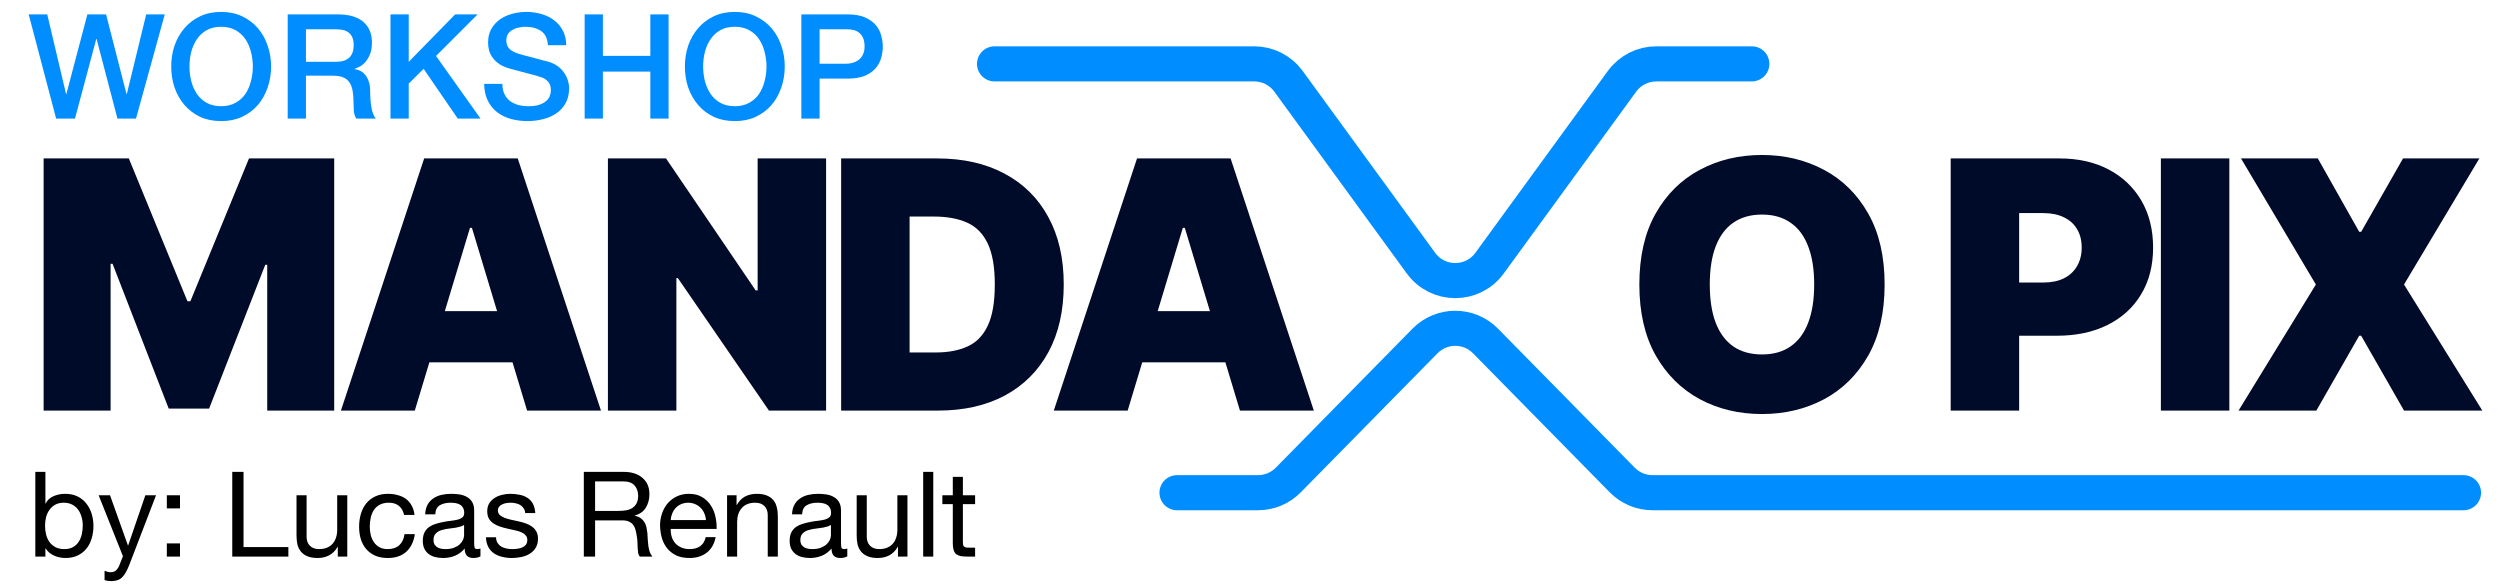 <svg width="274" height="64" viewBox="0 0 274 64" fill="none" xmlns="http://www.w3.org/2000/svg">
<path d="M206.554 31.182C206.554 34.258 205.956 36.854 204.759 38.968C203.563 41.073 201.948 42.67 199.915 43.758C197.882 44.838 195.615 45.378 193.114 45.378C190.595 45.378 188.319 44.834 186.286 43.745C184.261 42.648 182.651 41.046 181.455 38.941C180.267 36.827 179.673 34.24 179.673 31.182C179.673 28.105 180.267 25.514 181.455 23.409C182.651 21.295 184.261 19.698 186.286 18.619C188.319 17.53 190.595 16.986 193.114 16.986C195.615 16.986 197.882 17.53 199.915 18.619C201.948 19.698 203.563 21.295 204.759 23.409C205.956 25.514 206.554 28.105 206.554 31.182ZM198.835 31.182C198.835 29.526 198.615 28.132 198.174 26.999C197.742 25.856 197.099 24.992 196.244 24.408C195.399 23.814 194.355 23.517 193.114 23.517C191.872 23.517 190.824 23.814 189.969 24.408C189.124 24.992 188.481 25.856 188.04 26.999C187.608 28.132 187.392 29.526 187.392 31.182C187.392 32.837 187.608 34.236 188.04 35.379C188.481 36.512 189.124 37.376 189.969 37.969C190.824 38.554 191.872 38.847 193.114 38.847C194.355 38.847 195.399 38.554 196.244 37.969C197.099 37.376 197.742 36.512 198.174 35.379C198.615 34.236 198.835 32.837 198.835 31.182ZM213.796 45V17.364H225.725C227.776 17.364 229.571 17.768 231.109 18.578C232.647 19.388 233.844 20.526 234.698 21.992C235.553 23.459 235.98 25.172 235.98 27.134C235.98 29.113 235.54 30.826 234.658 32.275C233.785 33.723 232.557 34.839 230.974 35.621C229.4 36.404 227.56 36.795 225.455 36.795H218.33V30.966H223.943C224.825 30.966 225.576 30.813 226.197 30.507C226.827 30.192 227.308 29.747 227.641 29.171C227.983 28.595 228.154 27.916 228.154 27.134C228.154 26.342 227.983 25.667 227.641 25.109C227.308 24.543 226.827 24.111 226.197 23.814C225.576 23.508 224.825 23.355 223.943 23.355H221.299V45H213.796ZM244.336 17.364V45H236.833V17.364H244.336ZM254.034 17.364L258.569 25.406H258.784L263.372 17.364H271.739L263.48 31.182L272.063 45H263.48L258.784 36.795H258.569L253.872 45H245.344L253.819 31.182L245.614 17.364H254.034Z" fill="#000B2A"/>
<path d="M4.781 17.364H14.119L20.543 33.017H20.866L27.29 17.364H36.628V45H29.287V29.023H29.071L22.918 44.784H18.491L12.338 28.915H12.122V45H4.781V17.364ZM45.463 45H37.366L46.488 17.364H56.744L65.866 45H57.769L51.724 24.974H51.508L45.463 45ZM43.951 34.097H59.173V39.71H43.951V34.097ZM90.54 17.364V45H84.278L74.293 30.48H74.131V45H66.628V17.364H72.997L82.821 31.829H83.037V17.364H90.54ZM102.822 45H92.189V17.364H102.714C105.557 17.364 108.013 17.917 110.082 19.023C112.16 20.121 113.762 21.704 114.886 23.773C116.02 25.834 116.586 28.303 116.586 31.182C116.586 34.061 116.024 36.535 114.9 38.604C113.775 40.664 112.183 42.247 110.123 43.354C108.062 44.451 105.629 45 102.822 45ZM99.692 38.631H102.552C103.92 38.631 105.085 38.41 106.047 37.969C107.019 37.529 107.757 36.769 108.26 35.689C108.773 34.609 109.03 33.107 109.03 31.182C109.03 29.257 108.769 27.754 108.247 26.675C107.734 25.595 106.978 24.835 105.98 24.394C104.99 23.953 103.776 23.733 102.336 23.733H99.692V38.631ZM123.593 45H115.496L124.618 17.364H134.874L143.996 45H135.899L129.854 24.974H129.638L123.593 45ZM122.081 34.097H137.303V39.71H122.081V34.097Z" fill="#000B2A"/>
<path d="M3.145 1.576H5.177L7.241 10.312H7.273L9.577 1.576H11.625L13.865 10.312H13.897L16.025 1.576H18.057L14.905 13H12.873L10.585 4.264H10.553L8.217 13H6.153L3.145 1.576ZM24.239 2.936C23.631 2.936 23.103 3.059 22.655 3.304C22.217 3.549 21.86 3.88 21.583 4.296C21.305 4.701 21.097 5.165 20.959 5.688C20.831 6.211 20.767 6.744 20.767 7.288C20.767 7.832 20.831 8.365 20.959 8.888C21.097 9.411 21.305 9.88 21.583 10.296C21.86 10.701 22.217 11.027 22.655 11.272C23.103 11.517 23.631 11.64 24.239 11.64C24.847 11.64 25.369 11.517 25.807 11.272C26.255 11.027 26.617 10.701 26.895 10.296C27.172 9.88 27.375 9.411 27.503 8.888C27.641 8.365 27.711 7.832 27.711 7.288C27.711 6.744 27.641 6.211 27.503 5.688C27.375 5.165 27.172 4.701 26.895 4.296C26.617 3.88 26.255 3.549 25.807 3.304C25.369 3.059 24.847 2.936 24.239 2.936ZM24.239 1.304C25.092 1.304 25.855 1.464 26.527 1.784C27.209 2.104 27.785 2.536 28.255 3.08C28.724 3.624 29.081 4.259 29.327 4.984C29.583 5.709 29.711 6.477 29.711 7.288C29.711 8.109 29.583 8.883 29.327 9.608C29.081 10.333 28.724 10.968 28.255 11.512C27.785 12.056 27.209 12.488 26.527 12.808C25.855 13.117 25.092 13.272 24.239 13.272C23.385 13.272 22.617 13.117 21.935 12.808C21.263 12.488 20.692 12.056 20.223 11.512C19.753 10.968 19.391 10.333 19.135 9.608C18.889 8.883 18.767 8.109 18.767 7.288C18.767 6.477 18.889 5.709 19.135 4.984C19.391 4.259 19.753 3.624 20.223 3.08C20.692 2.536 21.263 2.104 21.935 1.784C22.617 1.464 23.385 1.304 24.239 1.304ZM31.531 1.576H36.987C38.246 1.576 39.19 1.848 39.819 2.392C40.448 2.936 40.763 3.693 40.763 4.664C40.763 5.208 40.683 5.661 40.523 6.024C40.363 6.376 40.176 6.664 39.963 6.888C39.75 7.101 39.536 7.256 39.323 7.352C39.12 7.448 38.971 7.512 38.875 7.544V7.576C39.046 7.597 39.227 7.651 39.419 7.736C39.622 7.821 39.808 7.96 39.979 8.152C40.15 8.333 40.288 8.573 40.395 8.872C40.512 9.171 40.571 9.544 40.571 9.992C40.571 10.664 40.619 11.277 40.715 11.832C40.822 12.376 40.982 12.765 41.195 13H39.051C38.902 12.755 38.811 12.483 38.779 12.184C38.758 11.885 38.747 11.597 38.747 11.32C38.747 10.797 38.715 10.349 38.651 9.976C38.587 9.592 38.47 9.277 38.299 9.032C38.128 8.776 37.894 8.589 37.595 8.472C37.307 8.355 36.934 8.296 36.475 8.296H33.531V13H31.531V1.576ZM33.531 6.776H36.811C37.451 6.776 37.936 6.627 38.267 6.328C38.598 6.019 38.763 5.56 38.763 4.952C38.763 4.589 38.71 4.296 38.603 4.072C38.496 3.837 38.347 3.656 38.155 3.528C37.974 3.4 37.76 3.315 37.515 3.272C37.28 3.229 37.035 3.208 36.779 3.208H33.531V6.776ZM42.797 1.576H44.797V6.776L49.885 1.576H52.349L47.789 6.136L52.669 13H50.173L46.429 7.544L44.797 9.16V13H42.797V1.576ZM55.062 9.192C55.062 9.629 55.136 10.003 55.286 10.312C55.435 10.621 55.643 10.877 55.91 11.08C56.176 11.272 56.48 11.416 56.822 11.512C57.174 11.597 57.552 11.64 57.958 11.64C58.395 11.64 58.768 11.592 59.078 11.496C59.387 11.389 59.638 11.256 59.83 11.096C60.022 10.936 60.16 10.755 60.246 10.552C60.331 10.339 60.374 10.125 60.374 9.912C60.374 9.475 60.272 9.155 60.07 8.952C59.878 8.739 59.664 8.589 59.43 8.504C59.024 8.355 58.55 8.216 58.006 8.088C57.472 7.949 56.811 7.773 56.022 7.56C55.531 7.432 55.12 7.267 54.79 7.064C54.47 6.851 54.214 6.616 54.022 6.36C53.83 6.104 53.691 5.832 53.606 5.544C53.531 5.256 53.494 4.963 53.494 4.664C53.494 4.088 53.611 3.592 53.846 3.176C54.091 2.749 54.411 2.397 54.806 2.12C55.2 1.843 55.648 1.64 56.15 1.512C56.651 1.373 57.158 1.304 57.67 1.304C58.267 1.304 58.827 1.384 59.35 1.544C59.883 1.693 60.347 1.923 60.742 2.232C61.147 2.541 61.467 2.925 61.702 3.384C61.936 3.832 62.054 4.355 62.054 4.952H60.054C60 4.216 59.75 3.699 59.302 3.4C58.854 3.091 58.283 2.936 57.59 2.936C57.355 2.936 57.115 2.963 56.87 3.016C56.624 3.059 56.4 3.139 56.198 3.256C55.995 3.363 55.824 3.512 55.686 3.704C55.558 3.896 55.494 4.136 55.494 4.424C55.494 4.829 55.616 5.149 55.862 5.384C56.118 5.608 56.448 5.779 56.854 5.896C56.896 5.907 57.062 5.955 57.35 6.04C57.648 6.115 57.979 6.2 58.342 6.296C58.704 6.392 59.056 6.488 59.398 6.584C59.75 6.669 60 6.733 60.15 6.776C60.523 6.893 60.848 7.053 61.126 7.256C61.403 7.459 61.632 7.693 61.814 7.96C62.006 8.216 62.144 8.493 62.23 8.792C62.326 9.091 62.374 9.389 62.374 9.688C62.374 10.328 62.24 10.877 61.974 11.336C61.718 11.784 61.376 12.152 60.95 12.44C60.523 12.728 60.038 12.936 59.494 13.064C58.95 13.203 58.395 13.272 57.83 13.272C57.179 13.272 56.566 13.192 55.99 13.032C55.414 12.872 54.912 12.627 54.486 12.296C54.059 11.965 53.718 11.544 53.462 11.032C53.206 10.509 53.072 9.896 53.062 9.192H55.062ZM64.077 1.576H66.077V6.12H71.277V1.576H73.277V13H71.277V7.848H66.077V13H64.077V1.576ZM80.536 2.936C79.928 2.936 79.4 3.059 78.952 3.304C78.514 3.549 78.157 3.88 77.88 4.296C77.602 4.701 77.394 5.165 77.256 5.688C77.128 6.211 77.064 6.744 77.064 7.288C77.064 7.832 77.128 8.365 77.256 8.888C77.394 9.411 77.602 9.88 77.88 10.296C78.157 10.701 78.514 11.027 78.952 11.272C79.4 11.517 79.928 11.64 80.536 11.64C81.144 11.64 81.666 11.517 82.104 11.272C82.552 11.027 82.914 10.701 83.192 10.296C83.469 9.88 83.672 9.411 83.8 8.888C83.938 8.365 84.008 7.832 84.008 7.288C84.008 6.744 83.938 6.211 83.8 5.688C83.672 5.165 83.469 4.701 83.192 4.296C82.914 3.88 82.552 3.549 82.104 3.304C81.666 3.059 81.144 2.936 80.536 2.936ZM80.536 1.304C81.389 1.304 82.152 1.464 82.824 1.784C83.506 2.104 84.082 2.536 84.552 3.08C85.021 3.624 85.378 4.259 85.624 4.984C85.88 5.709 86.008 6.477 86.008 7.288C86.008 8.109 85.88 8.883 85.624 9.608C85.378 10.333 85.021 10.968 84.552 11.512C84.082 12.056 83.506 12.488 82.824 12.808C82.152 13.117 81.389 13.272 80.536 13.272C79.682 13.272 78.914 13.117 78.232 12.808C77.56 12.488 76.989 12.056 76.52 11.512C76.05 10.968 75.688 10.333 75.432 9.608C75.186 8.883 75.064 8.109 75.064 7.288C75.064 6.477 75.186 5.709 75.432 4.984C75.688 4.259 76.05 3.624 76.52 3.08C76.989 2.536 77.56 2.104 78.232 1.784C78.914 1.464 79.682 1.304 80.536 1.304ZM87.828 1.576H92.868C93.678 1.576 94.34 1.693 94.852 1.928C95.364 2.163 95.758 2.456 96.036 2.808C96.313 3.16 96.5 3.544 96.596 3.96C96.703 4.376 96.756 4.76 96.756 5.112C96.756 5.464 96.703 5.848 96.596 6.264C96.5 6.669 96.313 7.048 96.036 7.4C95.758 7.752 95.364 8.045 94.852 8.28C94.34 8.504 93.678 8.616 92.868 8.616H89.828V13H87.828V1.576ZM89.828 6.984H92.756C92.98 6.984 93.209 6.952 93.444 6.888C93.678 6.824 93.892 6.723 94.084 6.584C94.287 6.435 94.447 6.243 94.564 6.008C94.692 5.763 94.756 5.459 94.756 5.096C94.756 4.723 94.703 4.413 94.596 4.168C94.489 3.923 94.345 3.731 94.164 3.592C93.983 3.443 93.775 3.341 93.54 3.288C93.305 3.235 93.055 3.208 92.788 3.208H89.828V6.984Z" fill="#008DFF"/>
<path d="M3.871 51.718H4.976V55.189H5.002C5.184 54.816 5.47 54.548 5.86 54.383C6.25 54.21 6.679 54.123 7.147 54.123C7.667 54.123 8.118 54.218 8.499 54.409C8.889 54.6 9.21 54.86 9.461 55.189C9.721 55.51 9.916 55.882 10.046 56.307C10.176 56.732 10.241 57.182 10.241 57.659C10.241 58.136 10.176 58.586 10.046 59.011C9.925 59.436 9.734 59.808 9.474 60.129C9.223 60.441 8.902 60.692 8.512 60.883C8.131 61.065 7.684 61.156 7.173 61.156C7 61.156 6.813 61.139 6.614 61.104C6.415 61.069 6.215 61.013 6.016 60.935C5.817 60.848 5.626 60.74 5.444 60.61C5.271 60.471 5.123 60.302 5.002 60.103H4.976V61H3.871V51.718ZM9.071 57.581C9.071 57.269 9.028 56.966 8.941 56.671C8.863 56.368 8.737 56.099 8.564 55.865C8.399 55.631 8.183 55.445 7.914 55.306C7.654 55.167 7.346 55.098 6.991 55.098C6.618 55.098 6.302 55.172 6.042 55.319C5.782 55.466 5.57 55.661 5.405 55.904C5.24 56.138 5.119 56.407 5.041 56.71C4.972 57.013 4.937 57.321 4.937 57.633C4.937 57.962 4.976 58.283 5.054 58.595C5.132 58.898 5.253 59.167 5.418 59.401C5.591 59.635 5.812 59.826 6.081 59.973C6.35 60.112 6.675 60.181 7.056 60.181C7.429 60.181 7.745 60.107 8.005 59.96C8.265 59.813 8.473 59.618 8.629 59.375C8.785 59.132 8.898 58.855 8.967 58.543C9.036 58.231 9.071 57.91 9.071 57.581ZM14.177 61.897C14.047 62.226 13.917 62.504 13.787 62.729C13.666 62.954 13.531 63.136 13.384 63.275C13.237 63.422 13.068 63.526 12.877 63.587C12.686 63.656 12.47 63.691 12.227 63.691C12.097 63.691 11.967 63.682 11.837 63.665C11.707 63.648 11.581 63.617 11.46 63.574V62.56C11.564 62.595 11.668 62.629 11.772 62.664C11.885 62.699 11.997 62.716 12.11 62.716C12.335 62.716 12.517 62.664 12.656 62.56C12.795 62.456 12.916 62.304 13.02 62.105L13.475 60.961L10.81 54.279H12.058L14.021 59.778H14.047L15.932 54.279H17.102L14.177 61.897ZM19.728 55.722H18.285V54.279H19.728V55.722ZM18.285 59.557H19.728V61H18.285V59.557ZM25.456 51.718H26.691V59.96H31.605V61H25.456V51.718ZM38.062 61H37.022V59.934H36.996C36.762 60.35 36.459 60.658 36.086 60.857C35.722 61.056 35.297 61.156 34.812 61.156C34.37 61.156 34.002 61.095 33.707 60.974C33.412 60.853 33.174 60.684 32.992 60.467C32.81 60.25 32.68 59.995 32.602 59.7C32.533 59.397 32.498 59.063 32.498 58.699V54.279H33.603V58.829C33.603 59.245 33.724 59.574 33.967 59.817C34.21 60.06 34.543 60.181 34.968 60.181C35.306 60.181 35.596 60.129 35.839 60.025C36.09 59.921 36.298 59.774 36.463 59.583C36.628 59.392 36.749 59.171 36.827 58.92C36.914 58.66 36.957 58.378 36.957 58.075V54.279H38.062V61ZM44.285 56.437C44.198 56.012 44.012 55.683 43.726 55.449C43.448 55.215 43.08 55.098 42.621 55.098C42.222 55.098 41.888 55.172 41.62 55.319C41.351 55.466 41.134 55.661 40.97 55.904C40.814 56.147 40.701 56.428 40.632 56.749C40.562 57.061 40.528 57.386 40.528 57.724C40.528 58.036 40.562 58.339 40.632 58.634C40.71 58.929 40.827 59.193 40.983 59.427C41.139 59.652 41.338 59.834 41.581 59.973C41.832 60.112 42.135 60.181 42.491 60.181C43.028 60.181 43.453 60.038 43.765 59.752C44.077 59.457 44.267 59.054 44.337 58.543H45.468C45.346 59.366 45.034 60.008 44.532 60.467C44.029 60.926 43.353 61.156 42.504 61.156C41.992 61.156 41.537 61.074 41.139 60.909C40.749 60.736 40.419 60.497 40.151 60.194C39.891 59.891 39.691 59.531 39.553 59.115C39.423 58.69 39.358 58.227 39.358 57.724C39.358 57.221 39.423 56.753 39.553 56.32C39.683 55.878 39.878 55.497 40.138 55.176C40.406 54.847 40.736 54.591 41.126 54.409C41.524 54.218 41.992 54.123 42.53 54.123C42.911 54.123 43.266 54.171 43.596 54.266C43.934 54.353 44.233 54.491 44.493 54.682C44.753 54.873 44.961 55.115 45.117 55.41C45.281 55.696 45.385 56.038 45.429 56.437H44.285ZM52.658 60.974C52.459 61.095 52.194 61.156 51.865 61.156C51.579 61.156 51.349 61.074 51.176 60.909C51.011 60.744 50.929 60.48 50.929 60.116C50.626 60.48 50.27 60.744 49.863 60.909C49.464 61.074 49.031 61.156 48.563 61.156C48.26 61.156 47.969 61.121 47.692 61.052C47.423 60.983 47.189 60.874 46.99 60.727C46.791 60.571 46.63 60.376 46.509 60.142C46.396 59.899 46.34 59.609 46.34 59.271C46.34 58.89 46.405 58.578 46.535 58.335C46.665 58.092 46.834 57.897 47.042 57.75C47.259 57.603 47.501 57.49 47.77 57.412C48.047 57.325 48.329 57.256 48.615 57.204C48.918 57.143 49.204 57.1 49.473 57.074C49.75 57.039 49.993 56.996 50.201 56.944C50.409 56.883 50.574 56.801 50.695 56.697C50.816 56.584 50.877 56.424 50.877 56.216C50.877 55.973 50.829 55.778 50.734 55.631C50.647 55.484 50.53 55.371 50.383 55.293C50.244 55.215 50.084 55.163 49.902 55.137C49.729 55.111 49.555 55.098 49.382 55.098C48.914 55.098 48.524 55.189 48.212 55.371C47.9 55.544 47.731 55.878 47.705 56.372H46.6C46.617 55.956 46.704 55.605 46.86 55.319C47.016 55.033 47.224 54.803 47.484 54.63C47.744 54.448 48.043 54.318 48.381 54.24C48.719 54.162 49.074 54.123 49.447 54.123C49.75 54.123 50.049 54.145 50.344 54.188C50.647 54.231 50.92 54.322 51.163 54.461C51.406 54.591 51.601 54.777 51.748 55.02C51.895 55.263 51.969 55.579 51.969 55.969V59.427C51.969 59.687 51.982 59.878 52.008 59.999C52.043 60.12 52.147 60.181 52.32 60.181C52.424 60.181 52.537 60.159 52.658 60.116V60.974ZM50.864 57.529C50.76 57.607 50.63 57.668 50.474 57.711C50.318 57.754 50.153 57.793 49.98 57.828C49.807 57.854 49.62 57.88 49.421 57.906C49.23 57.923 49.044 57.949 48.862 57.984C48.68 58.019 48.507 58.062 48.342 58.114C48.177 58.166 48.034 58.24 47.913 58.335C47.792 58.422 47.692 58.534 47.614 58.673C47.545 58.812 47.51 58.985 47.51 59.193C47.51 59.375 47.545 59.531 47.614 59.661C47.692 59.782 47.787 59.882 47.9 59.96C48.021 60.038 48.16 60.094 48.316 60.129C48.472 60.164 48.637 60.181 48.81 60.181C49.174 60.181 49.486 60.133 49.746 60.038C50.006 59.934 50.218 59.808 50.383 59.661C50.548 59.505 50.669 59.34 50.747 59.167C50.825 58.985 50.864 58.816 50.864 58.66V57.529ZM54.362 58.881C54.371 59.132 54.428 59.34 54.532 59.505C54.636 59.67 54.77 59.804 54.934 59.908C55.108 60.003 55.298 60.073 55.507 60.116C55.723 60.159 55.944 60.181 56.169 60.181C56.343 60.181 56.525 60.168 56.715 60.142C56.906 60.116 57.08 60.068 57.236 59.999C57.4 59.93 57.535 59.83 57.639 59.7C57.742 59.561 57.794 59.388 57.794 59.18C57.794 58.963 57.73 58.79 57.599 58.66C57.478 58.521 57.313 58.409 57.105 58.322C56.906 58.235 56.672 58.166 56.404 58.114C56.144 58.053 55.875 57.993 55.597 57.932C55.32 57.871 55.051 57.798 54.791 57.711C54.532 57.624 54.297 57.512 54.09 57.373C53.882 57.234 53.712 57.057 53.583 56.84C53.461 56.623 53.401 56.355 53.401 56.034C53.401 55.696 53.474 55.406 53.621 55.163C53.778 54.92 53.972 54.725 54.206 54.578C54.449 54.422 54.718 54.309 55.013 54.24C55.316 54.162 55.615 54.123 55.91 54.123C56.282 54.123 56.629 54.158 56.95 54.227C57.279 54.288 57.565 54.4 57.807 54.565C58.059 54.721 58.258 54.938 58.406 55.215C58.553 55.484 58.639 55.822 58.666 56.229H57.56C57.543 56.012 57.483 55.835 57.379 55.696C57.283 55.549 57.162 55.432 57.014 55.345C56.876 55.258 56.715 55.198 56.533 55.163C56.36 55.12 56.182 55.098 56.001 55.098C55.836 55.098 55.667 55.111 55.493 55.137C55.329 55.163 55.177 55.211 55.038 55.28C54.9 55.341 54.787 55.427 54.7 55.54C54.614 55.653 54.571 55.791 54.571 55.956C54.571 56.155 54.636 56.316 54.766 56.437C54.904 56.558 55.078 56.662 55.285 56.749C55.493 56.827 55.727 56.896 55.987 56.957C56.248 57.009 56.508 57.065 56.767 57.126C57.045 57.187 57.313 57.26 57.574 57.347C57.842 57.434 58.076 57.551 58.276 57.698C58.483 57.837 58.648 58.014 58.77 58.231C58.9 58.448 58.965 58.716 58.965 59.037C58.965 59.436 58.878 59.774 58.705 60.051C58.54 60.32 58.319 60.536 58.041 60.701C57.773 60.866 57.465 60.983 57.118 61.052C56.781 61.121 56.443 61.156 56.105 61.156C55.723 61.156 55.364 61.113 55.026 61.026C54.696 60.948 54.401 60.822 54.142 60.649C53.882 60.467 53.673 60.233 53.517 59.947C53.361 59.652 53.275 59.297 53.258 58.881H54.362ZM63.987 51.718H68.355C69.23 51.718 69.919 51.939 70.422 52.381C70.924 52.814 71.176 53.404 71.176 54.149C71.176 54.712 71.046 55.206 70.786 55.631C70.534 56.056 70.127 56.346 69.564 56.502V56.528C69.832 56.58 70.049 56.667 70.214 56.788C70.387 56.909 70.526 57.057 70.63 57.23C70.734 57.395 70.807 57.581 70.851 57.789C70.894 57.997 70.929 58.214 70.955 58.439C70.972 58.664 70.985 58.898 70.994 59.141C71.011 59.375 71.033 59.605 71.059 59.83C71.093 60.047 71.141 60.259 71.202 60.467C71.271 60.666 71.371 60.844 71.501 61H70.123C70.036 60.905 69.975 60.775 69.941 60.61C69.915 60.445 69.897 60.263 69.889 60.064C69.88 59.856 69.871 59.635 69.863 59.401C69.854 59.167 69.828 58.937 69.785 58.712C69.75 58.487 69.707 58.274 69.655 58.075C69.603 57.867 69.52 57.689 69.408 57.542C69.295 57.386 69.143 57.265 68.953 57.178C68.771 57.083 68.532 57.035 68.238 57.035H65.222V61H63.987V51.718ZM67.796 55.995C68.082 55.995 68.355 55.973 68.615 55.93C68.875 55.887 69.1 55.804 69.291 55.683C69.49 55.553 69.646 55.384 69.759 55.176C69.88 54.959 69.941 54.682 69.941 54.344C69.941 53.885 69.811 53.508 69.551 53.213C69.291 52.91 68.87 52.758 68.29 52.758H65.222V55.995H67.796ZM77.371 56.996C77.354 56.736 77.293 56.489 77.189 56.255C77.094 56.021 76.959 55.822 76.786 55.657C76.621 55.484 76.422 55.349 76.188 55.254C75.954 55.15 75.703 55.098 75.434 55.098C75.148 55.098 74.888 55.15 74.654 55.254C74.429 55.349 74.234 55.484 74.069 55.657C73.904 55.83 73.774 56.034 73.679 56.268C73.584 56.493 73.527 56.736 73.51 56.996H77.371ZM78.437 58.868C78.29 59.613 77.965 60.181 77.462 60.571C76.959 60.961 76.327 61.156 75.564 61.156C75.027 61.156 74.559 61.069 74.16 60.896C73.77 60.714 73.441 60.467 73.172 60.155C72.903 59.843 72.7 59.47 72.561 59.037C72.431 58.604 72.357 58.131 72.34 57.62C72.34 57.117 72.418 56.654 72.574 56.229C72.73 55.796 72.947 55.423 73.224 55.111C73.51 54.799 73.844 54.556 74.225 54.383C74.615 54.21 75.04 54.123 75.499 54.123C76.097 54.123 76.591 54.249 76.981 54.5C77.38 54.743 77.696 55.055 77.93 55.436C78.173 55.817 78.337 56.233 78.424 56.684C78.519 57.135 78.558 57.564 78.541 57.971H73.51C73.501 58.266 73.536 58.547 73.614 58.816C73.692 59.076 73.818 59.31 73.991 59.518C74.164 59.717 74.385 59.878 74.654 59.999C74.923 60.12 75.239 60.181 75.603 60.181C76.062 60.181 76.444 60.073 76.747 59.856C77.05 59.639 77.25 59.31 77.345 58.868H78.437ZM79.686 54.279H80.727V55.345H80.752C80.987 54.929 81.285 54.621 81.65 54.422C82.022 54.223 82.451 54.123 82.936 54.123C83.379 54.123 83.747 54.184 84.041 54.305C84.336 54.426 84.575 54.595 84.757 54.812C84.939 55.029 85.064 55.289 85.133 55.592C85.212 55.887 85.251 56.216 85.251 56.58V61H84.145V56.45C84.145 56.034 84.024 55.705 83.781 55.462C83.539 55.219 83.205 55.098 82.781 55.098C82.442 55.098 82.148 55.15 81.897 55.254C81.654 55.358 81.45 55.505 81.285 55.696C81.121 55.887 80.995 56.112 80.909 56.372C80.831 56.623 80.791 56.901 80.791 57.204V61H79.686V54.279ZM92.864 60.974C92.665 61.095 92.4 61.156 92.071 61.156C91.785 61.156 91.555 61.074 91.382 60.909C91.218 60.744 91.135 60.48 91.135 60.116C90.832 60.48 90.477 60.744 90.069 60.909C89.671 61.074 89.237 61.156 88.769 61.156C88.466 61.156 88.175 61.121 87.898 61.052C87.629 60.983 87.395 60.874 87.196 60.727C86.997 60.571 86.837 60.376 86.715 60.142C86.603 59.899 86.546 59.609 86.546 59.271C86.546 58.89 86.611 58.578 86.741 58.335C86.871 58.092 87.04 57.897 87.248 57.75C87.465 57.603 87.707 57.49 87.976 57.412C88.254 57.325 88.535 57.256 88.821 57.204C89.124 57.143 89.41 57.1 89.679 57.074C89.957 57.039 90.199 56.996 90.407 56.944C90.615 56.883 90.78 56.801 90.901 56.697C91.022 56.584 91.083 56.424 91.083 56.216C91.083 55.973 91.035 55.778 90.94 55.631C90.853 55.484 90.737 55.371 90.589 55.293C90.451 55.215 90.29 55.163 90.108 55.137C89.935 55.111 89.761 55.098 89.588 55.098C89.12 55.098 88.73 55.189 88.418 55.371C88.106 55.544 87.937 55.878 87.911 56.372H86.806C86.823 55.956 86.91 55.605 87.066 55.319C87.222 55.033 87.43 54.803 87.69 54.63C87.95 54.448 88.249 54.318 88.587 54.24C88.925 54.162 89.281 54.123 89.653 54.123C89.957 54.123 90.255 54.145 90.55 54.188C90.853 54.231 91.126 54.322 91.369 54.461C91.612 54.591 91.807 54.777 91.954 55.02C92.102 55.263 92.175 55.579 92.175 55.969V59.427C92.175 59.687 92.188 59.878 92.214 59.999C92.249 60.12 92.353 60.181 92.526 60.181C92.63 60.181 92.743 60.159 92.864 60.116V60.974ZM91.07 57.529C90.966 57.607 90.836 57.668 90.68 57.711C90.524 57.754 90.359 57.793 90.186 57.828C90.013 57.854 89.826 57.88 89.627 57.906C89.436 57.923 89.25 57.949 89.068 57.984C88.886 58.019 88.713 58.062 88.548 58.114C88.383 58.166 88.24 58.24 88.119 58.335C87.998 58.422 87.898 58.534 87.82 58.673C87.751 58.812 87.716 58.985 87.716 59.193C87.716 59.375 87.751 59.531 87.82 59.661C87.898 59.782 87.993 59.882 88.106 59.96C88.228 60.038 88.366 60.094 88.522 60.129C88.678 60.164 88.843 60.181 89.016 60.181C89.38 60.181 89.692 60.133 89.952 60.038C90.212 59.934 90.424 59.808 90.589 59.661C90.754 59.505 90.875 59.34 90.953 59.167C91.031 58.985 91.07 58.816 91.07 58.66V57.529ZM99.457 61H98.416V59.934H98.391C98.156 60.35 97.853 60.658 97.481 60.857C97.117 61.056 96.692 61.156 96.207 61.156C95.764 61.156 95.396 61.095 95.102 60.974C94.807 60.853 94.569 60.684 94.386 60.467C94.204 60.25 94.075 59.995 93.996 59.7C93.927 59.397 93.892 59.063 93.892 58.699V54.279H94.998V58.829C94.998 59.245 95.119 59.574 95.362 59.817C95.604 60.06 95.938 60.181 96.362 60.181C96.701 60.181 96.991 60.129 97.234 60.025C97.485 59.921 97.693 59.774 97.858 59.583C98.022 59.392 98.144 59.171 98.222 58.92C98.308 58.66 98.352 58.378 98.352 58.075V54.279H99.457V61ZM101.181 51.718H102.286V61H101.181V51.718ZM105.532 54.279H106.871V55.254H105.532V59.427C105.532 59.557 105.541 59.661 105.558 59.739C105.584 59.817 105.627 59.878 105.688 59.921C105.749 59.964 105.831 59.995 105.935 60.012C106.048 60.021 106.191 60.025 106.364 60.025H106.871V61H106.026C105.74 61 105.493 60.983 105.285 60.948C105.086 60.905 104.921 60.831 104.791 60.727C104.67 60.623 104.579 60.476 104.518 60.285C104.457 60.094 104.427 59.843 104.427 59.531V55.254H103.283V54.279H104.427V52.264H105.532V54.279Z" fill="black"/>
<path d="M109 7H137.461C138.948 7 140.345 7.711 141.22 8.912L155.737 28.84C157.594 31.39 161.398 31.39 163.256 28.84L177.772 8.912C178.648 7.711 180.045 7 181.532 7H192" stroke="#008DFF" stroke-width="3.846" stroke-linecap="round"/>
<path d="M129 54H137.878C139.125 54 140.32 53.499 141.194 52.61L156.18 37.372C158.003 35.519 160.99 35.519 162.812 37.372L177.799 52.61C178.673 53.499 179.868 54 181.115 54H270" stroke="#008DFF" stroke-width="3.846" stroke-linecap="round"/>
</svg>
